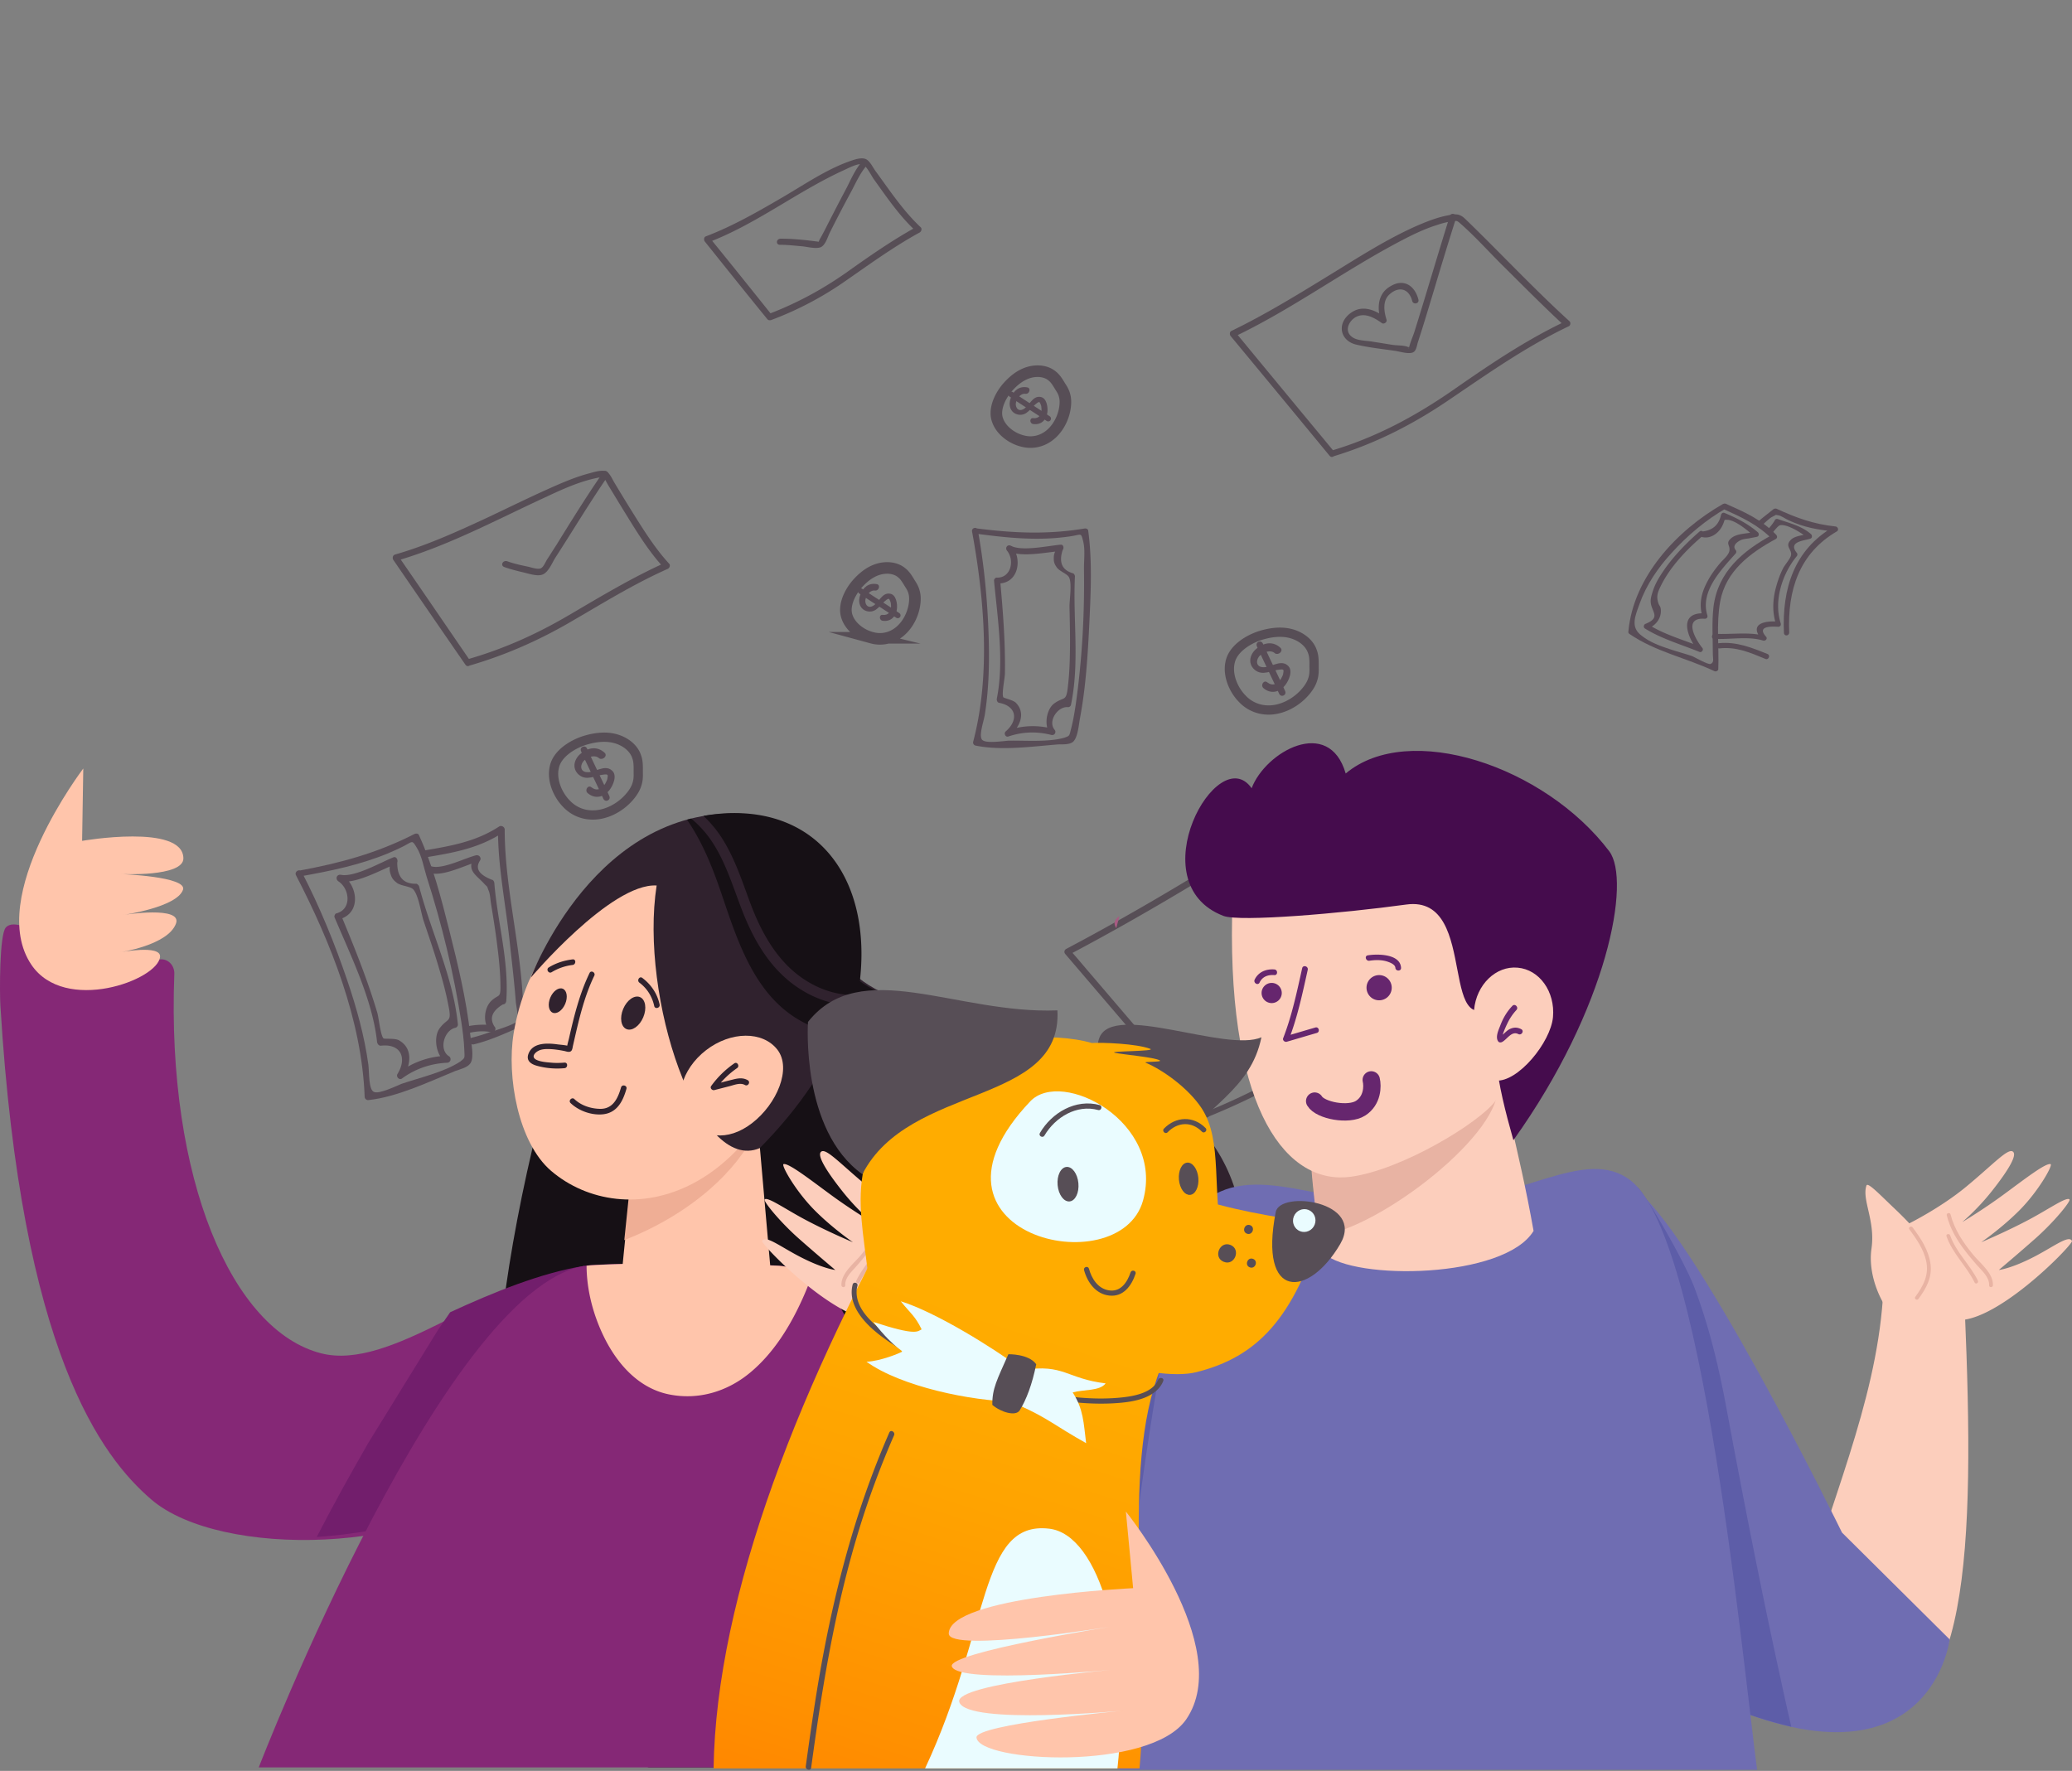 <svg xmlns="http://www.w3.org/2000/svg" width="358" height="306" fill="none"><rect width="100%" height="100%" fill="#808080" stroke="none"/><g clip-path="url(#a)"><path fill="#574E56" d="M208.744 192.964c9.883-3.99 18.933-9.231 27.546-15.504 8.749-6.477 17.352-13.102 26.766-18.59.364-.248.4-.667.049-.951-4.969-4.328-9.175-9.569-13.45-14.562-2.076-2.479-4.162-5.015-6.226-7.437-1.229-1.467-2.446-3.172-3.813-4.436-.994-.865-1.564-.165-2.553.499-2.093 1.35-4.174 2.758-6.324 4.119a1028 1028 0 0 1-20.037 12.625c-8.677 5.345-17.454 10.473-26.479 15.238-.318.18-.422.553-.185.86 7.027 8.223 13.975 16.343 21.002 24.565.993 1.16 1.997 2.377 3.046 3.526.463.557 1.26-.187.808-.688-7.027-8.222-13.975-16.342-21.002-24.565-.993-1.16-1.997-2.377-3.046-3.526-.069.249-.127.555-.186.861 15.061-7.945 29.56-16.958 43.844-26.164a317 317 0 0 0 7.108-4.625c.728-.496 1.467-.934 2.195-1.43.308-.236.58-.348.888-.585.148-.147-.305-.353-.068-.046a675 675 0 0 1 9.497 11.214c4.523 5.356 9.044 11.007 14.307 15.63.002-.295.049-.657.05-.952-9.255 5.399-17.664 11.809-26.197 18.185-8.739 6.533-17.948 11.864-28.047 15.955-.579.054-.095 1.02.507.784"/><path fill="#574E56" d="M218.736 162.698c3.332.468 6.697 1.106 10.052 1.392 2.029.134 2.257-.205 2.968-1.992 2.685-6.764 8.767-22.668 11.632-29.409.286-.644-.721-.977-1.008-.332-2.659 6.288-8.659 21.705-11.126 28.073-.321.769-.508 1.924-1.032 2.556-.24.282.203.137-.443.146a77 77 0 0 1-1.859-.167c-3.015-.353-6.063-.876-9.089-1.286-.69-.218-.775.858-.095 1.019M230.229 78.9c7.29-2.19 13.882-5.538 20.173-9.827 6.71-4.548 13.286-9.188 20.616-12.68.329-.123.41-.61.185-.86-6.234-5.67-11.978-11.847-18.007-17.675-1.016-.978-1.651-.913-3.07-.636-1.872.366-3.622 1.06-5.36 1.812-4.988 2.21-9.651 5.181-14.279 8.028-5.788 3.544-11.565 7.144-17.701 10.109-.33.123-.355.599-.186.86a8722 8722 0 0 1 17.131 20.73c.462.557 1.26-.187.808-.688-5.706-6.89-11.413-13.782-17.131-20.73-.069.25-.127.555-.185.86 10.08-4.794 19.08-11.496 28.969-16.665 1.978-1.034 4.023-2.022 6.135-2.67.773-.268 1.556-.48 2.418-.59s.897-.234 1.462.245c2.767 2.402 5.272 5.269 7.891 7.818 3.364 3.346 6.739 6.749 10.262 10.004.069-.249.127-.554.185-.86-6.954 3.3-13.301 7.601-19.626 12.015-6.541 4.515-13.316 8.134-20.946 10.39-.556.167-.357 1.188.256 1.01"/><path fill="#574E56" d="M250.5 37.327c-2.106 6.71-4.041 13.386-6.147 20.096-.299.882-.711 1.787-.896 2.647-.115.317-.238-.012.272-.112-.17.033-.465.032-.6-.06-.816-.252-1.746-.188-2.596-.317l-3.467-.559c-.974-.163-2.562-.147-3.387-.751-1.56-1.05-.576-2.948.719-3.555 1.511-.707 3.106.218 4.338 1.096.35.285.976-.132.831-.575-.459-1.44-.711-3.334.552-4.405 1.606-1.432 3.35-.948 3.885 1.184.189.67 1.211.47 1.078-.21-.59-2.416-2.501-3.75-4.82-2.355-2.228 1.259-2.387 3.762-1.649 6.032.307-.237.58-.35.83-.575-1.446-1.071-3.279-2.008-5.096-1.359-1.204.47-2.343 1.576-2.497 2.901-.166 1.563.94 2.7 2.368 3.07 2.163.52 4.509.767 6.753 1.094.782.083 2.616.726 3.333.173.41-.315.538-1.164.642-1.538 1.035-3.145 1.991-6.393 2.958-9.584a680 680 0 0 1 3.706-12.084c.127-.555-.892-.945-1.11-.255M81.03 115.036c6.082-1.757 11.732-4.22 17.187-7.358 5.671-3.279 11.15-6.711 17.181-9.392.274-.149.457-.577.251-.844-2.666-2.888-4.76-6.366-6.835-9.672-.934-1.52-1.868-3.039-2.739-4.508-.29-.49-.691-1.431-1.255-1.773-.8-.372-2.202.083-2.935.285-1.639.424-3.2 1.013-4.755 1.66-4.325 1.843-8.617 3.972-12.865 5.98-5.19 2.41-10.496 4.832-16.017 6.407-.446.169-.45.635-.301.908 4.14 6.031 8.279 12.063 12.482 18.145.418.59 1.27-.091.859-.624-4.14-6.031-8.286-12.12-12.49-18.202-.087.243-.169.543-.25.843 9.008-2.622 17.22-7.07 25.672-10.965 2.98-1.395 6.018-2.797 9.265-3.409.97-.17 1.03.346 1.539 1.217l2.378 3.91c2.223 3.58 4.409 7.338 7.274 10.435.088-.243.169-.543.25-.844-5.751 2.591-11.135 5.837-16.583 9.033-5.664 3.337-11.473 5.934-17.785 7.718-.611.246-.204 1.245.472 1.05"/><path fill="#574E56" d="M87.128 97.98c1.094.395 2.232.67 3.37.944.837.193 2.232.67 3.13.39 1.072-.3 1.746-2.007 2.284-2.884 3.057-4.72 5.93-9.533 9.116-14.151.399-.57-.499-1.28-.834-.66-2.838 4.113-5.483 8.377-8.078 12.577-.544.82-1.031 1.633-1.576 2.453-.247.377-.606 1.292-1.045 1.517-.433.284-1.52-.055-2.121-.217-1.253-.261-2.506-.522-3.722-.962-.787-.257-1.254.728-.524.992M133.25 55.299a57.4 57.4 0 0 0 12.821-6.743c4.255-2.95 8.328-5.923 12.852-8.396.262-.169.411-.61.185-.86-3.026-2.823-5.368-6.369-7.78-9.665-.473-.614-1.001-1.806-1.714-2.138-.837-.366-2.098.116-2.871.384-3.963 1.422-7.603 3.899-11.196 6.013-4.389 2.564-8.834 5.14-13.605 6.954-.33.124-.354.6-.185.86 3.585 4.48 7.171 8.96 10.813 13.43.463.556 1.26-.188.808-.688-3.585-4.48-7.171-8.96-10.813-13.429-.069.249-.127.555-.186.86 8.281-3.147 15.314-8.76 23.371-12.452.761-.325 2.512-1.314 3.338-1.005.645.286 1.421 1.842 1.837 2.467 2.265 3.148 4.507 6.478 7.375 9.096.069-.249.128-.554.186-.86-4.309 2.372-8.302 5.153-12.283 7.991-4.198 2.939-8.62 5.333-13.447 7.159-.591.292-.108 1.257.494 1.022"/><path fill="#574E56" d="M134.714 42.298c1.236-.006 2.562.148 3.82.255.839.072 2.085.417 2.993.24 1.032-.143 1.425-1.75 1.849-2.598a237 237 0 0 1 3.511-6.75c.869-1.582 1.672-3.504 2.88-4.859.422-.553-.46-1.146-.882-.593-1.106 1.276-1.839 2.95-2.56 4.385-1.121 2.103-2.23 4.262-3.34 6.421-.378.78-.767 1.504-1.201 2.295a2.6 2.6 0 0 0-.332.713c-.161.384.238.012.113-.023-2.176-.281-4.408-.551-6.585-.538-.896-.06-.98 1.015-.266 1.052"/><path fill="#594D57" d="M293.833 92.725c1.529.554 3.116-.485 3.797-1.967.49-1.033.135-.93.744-.94 1.466.012 3.707 1.946 4.729 2.864.032-.248.064-.496.089-.803-1.236.387-2.964.223-4.023 1.078-1.112.923-.227 1.186-.355 2.176-.097.743-1.043 1.524-1.581 2.136-.858 1.015-1.648 2.083-2.244 3.25-1.053 1.952-1.49 3.955-.815 6.072l.479-.605c-4.734-.302-3.257 3.978-1.255 6.489l.532-.672c-3.013-1.235-6.351-2.126-9.186-3.93-.032.247-.064.495-.089.803 1.282-.515 2.366-1.679 2.311-3.197-.032-.789-.265-.701-.463-1.349-.308-1.061-.137-1.691.405-2.791 1.621-3.36 4.502-6.38 7.332-8.783.447-.357-.126-1.083-.573-.726-2.104 1.83-4.067 3.828-5.754 6.098-.943 1.33-1.879 2.72-2.365 4.301-.178.57-.401 1.267-.331 1.868.13 1.632 1.829 2.593-.909 3.704-.294.096-.418.598-.089.804 2.896 1.797 6.241 2.748 9.381 4.029.389.199.815-.339.532-.672-1.214-1.505-3.364-5.279.386-5.046.368.019.58-.25.478-.604-1.276-4.121 2.378-7.84 4.911-10.696.107-.135.139-.382-.003-.549-.707-.832.373-1.507.894-1.75.347-.163.949-.233 1.37-.282.475-.117.956-.173 1.431-.29.354-.101.358-.59.089-.802-1.695-1.45-3.642-2.442-5.695-3.3-.322-.146-.542.063-.634.317-.352 1.688-1.397 2.664-3.203 2.874-.503-.124-.893.714-.323.891M306.153 92.139c.545-.552 1.009-1.277 1.424-1.386 1.377-.222 3.964 1.55 4.838 2.242.032-.248.064-.496.089-.804-.995.36-2.521.355-3.212 1.229-.857 1.014.297 1.49.168 2.48-.057.556-1.134 1.78-1.378 2.296-.497.973-.865 1.992-1.167 3.064-.649 2.271-.75 4.54-.001 6.77l.479-.604c-2.652-.24-5.318.437-2.927 3.147l.532-.672c-2.715-.782-5.884-.229-8.71-.388-.556-.057-.691.873-.142.87 2.705.173 5.86-.5 8.455.296.382.138.881-.286.531-.672-1.475-1.658.398-1.815 2.058-1.704.368.018.581-.25.479-.605-1.248-3.88.278-8.571 2.79-11.609.106-.134.138-.382-.003-.548-1.638-2.005 1.399-2.115 2.334-2.468.354-.102.358-.59.089-.803-1.695-1.45-3.631-1.834-5.67-2.572-.255-.092-.488-.004-.581.25a8.3 8.3 0 0 1-1.275 1.613c-.312.463.427 1.048.8.578"/><path fill="#594D57" d="M297.729 87.94c3.221 1.454 5.993 2.717 8.484 5.231.032-.247.064-.495.089-.803-5.165 2.798-9.502 6.415-10.25 12.54-.299 2.657-.11 5.319-.109 7.941-.022.856.311 1.61-.391 1.875-.407.17-2.63-1.096-3.147-1.34-1.334-.455-2.655-.789-3.989-1.243-1.65-.539-3.374-1.192-4.718-2.255-2.064-1.467-1.191-3.398-.407-5.563 1.146-3.244 3.178-6.226 5.506-8.754 2.7-2.998 5.978-5.76 9.467-7.752.514-.304-.059-1.03-.573-.726-7.953 4.526-15.49 12.602-16.34 22.032-.04.188.035.301.169.407 4.576 3.126 9.756 4.107 14.729 6.455.255.092.602-.071.634-.318.159-3.861-.373-7.885.335-11.749.974-5.237 5.126-8.344 9.544-10.75.347-.162.365-.53.089-.803-2.565-2.628-5.33-3.83-8.678-5.33-.63-.17-.96.66-.444.906"/><path fill="#594D57" d="M309.138 109.295c-.303-7.283 1.694-13.676 8.264-17.491.34-.223.156-.75-.219-.829-3.83-.407-6.761-1.468-10.243-3.075-.128-.046-.308-.025-.482.056-.893.714-1.845 1.435-2.731 2.21-.446.356.067 1.09.573.725.613-.498 1.311-1.311 2.005-1.636.754-.332.266-.336.889-.226.555.057 1.295.642 1.872.88 2.583 1.223 5.136 1.658 7.975 1.937-.096-.294-.124-.535-.219-.829-6.857 3.971-8.932 10.739-8.594 18.323.018.669.92.564.91-.045M297.069 112.042c2.89-.337 5.332.721 7.962 1.817.517.245.907-.594.39-.838-2.817-1.136-5.38-2.179-8.458-1.882-.542.064-.436.966.106.903M104.498 130.105c-1.219-1.17-2.771-.984-4.038.02-1.228.901-1.749 2.6-.458 3.738 1.395 1.176 2.876.075 4.46-.04.494-.051.63.06.506.546-.013.351-.201.694-.39 1.038-.598.959-1.455 1.348-2.377.646-.577-.514-1.247.478-.669.992 1.258 1.066 2.745.737 3.74-.489.663-.816 1.469-2.645.412-3.458-1.259-1.066-2.968.483-4.331.325-1.259-.118-1.102-1.481-.342-2.083.688-.571 1.792-.984 2.538-.289.584.338 1.455-.4.949-.946"/><path fill="#594D57" d="M100.403 129.827c1.232 2.716 2.603 5.458 3.835 8.174.333.734 1.368.266 1.035-.469-1.232-2.716-2.603-5.458-3.835-8.174-.333-.734-1.368-.265-1.035.469"/><path stroke="#574E56" stroke-miterlimit="10" stroke-width="1.6" d="M97.88 138.884a6.12 6.12 0 0 0 3.981 1.917c2.65.244 5.464-1.253 7.154-3.406.486-.609.877-1.286 1.068-1.984.181-.581.215-1.207.196-1.81-.008-.996.059-1.97-.286-2.869-.51-1.546-2.042-2.684-3.766-3.125s-3.639-.184-5.461.419c-2.138.746-4.53 2.33-4.99 4.537-.512 2.231.584 4.788 2.104 6.321Z"/><path fill="#594D57" d="M221.265 111.965c-1.219-1.17-2.771-.984-4.038.021-1.228.9-1.749 2.599-.458 3.737 1.395 1.176 2.876.075 4.461-.039.493-.052.629.059.505.545-.013.351-.201.695-.39 1.038-.598.96-1.455 1.348-2.377.646-.577-.514-1.246.478-.669.992 1.258 1.066 2.745.737 3.74-.488.663-.817 1.469-2.646.412-3.459-1.259-1.066-2.968.483-4.331.325-1.259-.118-1.102-1.481-.342-2.083.688-.57 1.792-.984 2.539-.289.584.339 1.454-.4.948-.946"/><path fill="#594D57" d="M217.17 111.687c1.232 2.716 2.603 5.458 3.835 8.175.333.734 1.368.265 1.035-.469-1.232-2.717-2.603-5.458-3.835-8.175-.333-.734-1.368-.265-1.035.469"/><path stroke="#574E56" stroke-miterlimit="10" stroke-width="1.6" d="M214.648 120.744a6.13 6.13 0 0 0 3.98 1.918c2.65.243 5.464-1.253 7.154-3.407.486-.609.877-1.286 1.068-1.983.181-.582.215-1.208.196-1.81-.008-.996.059-1.97-.286-2.87-.51-1.545-2.042-2.684-3.766-3.125s-3.639-.184-5.461.419c-2.138.746-4.531 2.33-4.99 4.537-.512 2.231.584 4.788 2.105 6.321Z"/><path fill="#594D57" d="M151.549 100.948c-1.398-.302-2.434.521-2.902 1.806-.485 1.194-.107 2.649 1.328 2.896 1.527.229 2.106-1.221 3.197-2.007.333-.255.48-.236.607.169.146.259.162.59.179.921-.006.957-.452 1.617-1.427 1.52-.644-.114-.686.898-.043 1.011 1.38.21 2.306-.686 2.479-2.01.116-.883-.114-2.558-1.236-2.675-1.38-.21-1.925 1.664-2.977 2.155-.961.474-1.452-.578-1.171-1.349.243-.716.855-1.504 1.702-1.334.57-.015.87-.934.264-1.103"/><path fill="#594D57" d="M148.473 102.562c2.094 1.412 4.299 2.779 6.392 4.191a.481.481 0 0 0 .537-.797c-2.093-1.411-4.298-2.779-6.391-4.19-.566-.381-1.103.415-.538.796"/><path stroke="#574E56" stroke-miterlimit="10" stroke-width="2" d="M150.674 110.207a5.19 5.19 0 0 0 3.72-.383c2.017-.999 3.381-3.324 3.643-5.624.08-.654.061-1.316-.11-1.903-.128-.499-.382-.965-.663-1.391-.447-.714-.832-1.445-1.479-1.94-1.054-.888-2.663-1.03-4.101-.583-1.438.446-2.704 1.48-3.749 2.722-1.21 1.485-2.231 3.686-1.583 5.48.621 1.835 2.546 3.191 4.322 3.622Z"/><path fill="#594D57" d="M177.549 66.95c-1.398-.302-2.434.52-2.902 1.806-.485 1.193-.106 2.649 1.328 2.896 1.528.23 2.106-1.221 3.197-2.006.333-.256.48-.237.607.169.146.258.162.59.179.92-.005.957-.451 1.617-1.426 1.52-.644-.114-.687.898-.043 1.011 1.38.21 2.306-.686 2.479-2.01.115-.882-.115-2.558-1.237-2.674-1.38-.21-1.925 1.663-2.977 2.154-.96.473-1.451-.578-1.171-1.35.243-.715.856-1.503 1.702-1.333.57-.015.87-.934.264-1.103"/><path fill="#594D57" d="M174.473 68.562c2.094 1.412 4.299 2.78 6.392 4.19a.481.481 0 0 0 .537-.796c-2.093-1.41-4.298-2.779-6.391-4.19-.566-.381-1.103.415-.538.796"/><path stroke="#574E56" stroke-miterlimit="10" stroke-width="2" d="M176.674 76.207a5.19 5.19 0 0 0 3.72-.383c2.018-.999 3.381-3.324 3.643-5.624.08-.654.061-1.316-.11-1.903-.128-.5-.382-.965-.663-1.39-.447-.715-.832-1.446-1.479-1.942-1.054-.887-2.663-1.028-4.101-.582s-2.704 1.48-3.749 2.722c-1.21 1.485-2.231 3.686-1.583 5.48.621 1.835 2.546 3.192 4.322 3.622Z"/><path fill="#594D57" d="M51.803 151.448c5.231-.932 10.352-1.972 15.25-3.999.934-.404 1.87-.809 2.75-1.267 1.54-.803 1.374-1.075 2.205.286.886 1.414 1.223 3.5 1.725 5.087 2.616 8.153 4.683 16.648 5.978 25.049.225 1.538.451 3.185.511 4.781.06 1.486.17 1.374-.71 2.053-2.748 1.818-7.042 2.786-10.124 3.839-.88.349-3.796 1.785-4.734 1.418-.993-.31-.838-3.343-1.007-4.716-.678-4.943-2.016-9.763-3.63-14.522-2.17-6.4-4.78-12.791-7.886-18.787-.333-.654-1.322-.083-.99.571 5.99 11.555 11.378 25.05 11.863 38.259 0 .33.277.6.608.593 5.067-.543 10.403-3.129 15.08-5.042.825-.292 2.092-.593 2.585-1.319.713-1.061.098-3.637-.016-4.846-.681-6.155-2.134-12.184-3.641-18.157-1.396-5.534-2.848-11.233-5.234-16.417-.111-.328-.552-.319-.772-.205-6.49 3.326-12.931 5.053-20.034 6.354-.772.015-.492 1.166.223.987"/><path fill="#594D57" d="M73.512 148.149c4.881-.797 9.322-1.597 13.43-4.325-.28-.167-.56-.334-.898-.556-.032 6.386 1.319 12.947 2.002 19.282.381 3.582.816 7.108 1.087 10.689.076.716.515 2.535.15 3.249-.314.549-4.083 1.683-4.738 1.899a31 31 0 0 1-3.005.918c-.711.161-.402 1.319.31 1.158 2.9-.698 5.564-1.949 8.285-3.144.217-.109.267-.274.26-.494.277-11.176-3.194-22.373-3.192-33.495-.013-.441-.517-.719-.898-.556-4.055 2.674-8.442 3.418-13.213 4.216-.712.161-.349 1.264.42 1.159M58.593 158.854c3.86-1.03 3.292-5.838.497-7.694-.16.389-.266.722-.426 1.11 2.72.584 7.222-2.001 9.7-2.964-.227-.33-.452-.549-.678-.879-.319.888-.528 1.775-.183 2.657.175.607.458.992.961 1.374.674.658 2.445.642 2.952 1.246.9.988 1.332 4.027 1.738 5.295.81 2.427 1.619 4.743 2.374 7.226s1.456 4.91 1.935 7.451c.655 3.147-.08 2.103-1.492 3.996-1.14 1.504-.65 4.819 1.082 5.854.105-.332.155-.72.316-1.109-3.044.083-5.964 1.05-8.428 2.898l.786.767c1.189-2.002 1.7-4.883-.755-6.3-.671-.436-2.55-.198-2.718-.362-.505-.494-.828-3.644-1.06-4.416-1.689-5.683-3.928-11.25-6.222-16.762-.288-.716-1.39-.374-1.159.287 2.81 6.669 6.573 14.269 7.343 21.564.06.277.286.606.618.603 3.481-.418 4.625 2.116 2.894 4.898-.27.5.348 1.103.786.767 2.301-1.68 4.945-2.589 7.822-2.726a.611.611 0 0 0 .316-1.109c-1.844-1.145-.841-4.529 1.09-4.934.276-.057.439-.335.435-.557-.84-8.346-4.603-15.835-6.712-23.893-.058-.165-.227-.33-.45-.438-2.268.075-3.338-1.187-3.319-3.677.16-.389-.127-1.105-.677-.879-2.147.849-6.703 3.491-9.09 3.014-.666-.104-.987.673-.427 1.11 2.012 1.31 2.34 4.792-.252 5.535-.662.116-.314 1.22.403 1.047"/><path fill="#594D57" d="M74.325 150.865c2.306.62 6.128-1.414 8.316-1.997-.222-.326-.442-.541-.664-.866-1.408 2.324.132 3.065 1.568 4.576.884.972.44.212.942 1.464.224.653.23 1.42.344 2.076.401 2.458.803 4.917 1.095 7.377.29 2.241.527 4.648.543 6.948.016 2.082-.319 1.32-1.57 2.491-1.307 1.227-1.507 3.969-.237 5.208.217-.332.324-.662.54-.995-1.48-.14-2.905-.117-4.382.181-.767.122-.43 1.212.282 1.146 1.258-.294 2.518-.37 3.78-.116.55.1.983-.564.542-.995q-1.332-2.115 1.452-3.804c.329-.005.546-.228.598-.612.498-6.91-1.523-13.561-2.066-20.399-.057-.273-.168-.491-.442-.541-2.254-.895-2.92-1.979-1.998-3.364.216-.442-.17-.928-.664-.866-1.97.471-5.737 2.449-7.713 1.934-.714-.153-1.035.948-.266 1.154M168.466 92.192c4.74.639 9.413 1.154 14.152.755.91-.091 1.819-.182 2.695-.335 1.534-.268 1.462-.549 1.821.855.392 1.466.137 3.36.153 4.87.119 7.762-.324 15.669-1.405 23.281-.208 1.39-.445 2.875-.81 4.27-.336 1.3-.213 1.233-1.146 1.576-2.838.812-6.782.463-9.706.522-.848.058-3.729.494-4.44-.082-.772-.542.154-3.117.367-4.35.709-4.456.818-8.988.674-13.543-.193-6.125-.767-12.365-1.87-18.4-.115-.657-1.115-.437-1 .22 2.129 11.631 3.235 24.772.201 36.313a.55.55 0 0 0 .367.68c4.498.929 9.76.168 14.28-.192.786-.025 1.953.065 2.567-.426.889-.72 1.034-3.114 1.252-4.19 1.022-5.503 1.349-11.111 1.614-16.685.246-5.164.487-10.486-.209-15.621-.01-.314-.392-.428-.611-.39-6.448 1.081-12.435.796-18.88-.042-.668-.199-.728.872-.066.914"/><path fill="#594D57" d="M172.329 100.817c3.592.138 4.403-4.133 2.505-6.463-.242.291-.423.548-.666.839 2.178 1.22 6.741.196 9.127.026-.105-.342-.238-.59-.343-.932-.514.676-.933 1.381-.875 2.228-.014.567.124.971.453 1.433.401.742 1.926 1.197 2.198 1.848.506 1.085.055 3.803.061 4.998.039 2.294.108 4.493.086 6.821s-.078 4.593-.353 6.897c-.288 2.87-.637 1.781-2.36 3.03-1.386.987-1.86 3.958-.654 5.303.181-.257.328-.576.571-.867-2.635-.734-5.402-.678-8.017.253l.467.866c1.562-1.401 2.78-3.735 1.054-5.599-.458-.551-2.135-.844-2.235-1.03-.3-.556.274-3.341.283-4.065.087-5.317-.332-10.68-.812-16.011-.053-.69-1.091-.688-1.072-.06.61 6.458 1.787 13.967.477 20.423-.024.253.081.595.367.681 3.102.562 3.399 3.037 1.162 4.962-.367.358 0 1.038.467.866 2.429-.831 4.944-.911 7.45-.266a.551.551 0 0 0 .571-.867c-1.273-1.47.502-4.104 2.27-3.94.252.024.466-.172.523-.362 1.534-7.375.328-14.789.694-22.253-.005-.157-.105-.342-.267-.494-1.968-.536-2.545-1.901-1.856-4.03.243-.29.19-.98-.344-.932-2.072.16-6.697 1.218-8.617.177-.543-.265-1.029.316-.666.84 1.373 1.654.713 4.725-1.712 4.675-.6-.075-.6.963.063 1.005"/><path fill="#852876" d="M99.786 218.906c-15.773 2.758-32.236 17.996-44.268 14.948-15.407-3.897-26.749-30.105-25.399-65.567.059-1.492-1.13-2.679-2.48-2.503-13.396 1.765-24.021-8.436-26.633-5.517-1.115 1.235-1.071 11.324-.94 13.457 3.625 60.098 17.596 78.094 26.091 85.392 11.9 10.216 47.511 9.511 61.641-3.994"/><path fill="#30222E" d="M144.246 161.013c0 23.499 75.52 8.389 70.495 60.361-5.041 51.987-28.272 84.021-28.272 84.021h-74.364s-48.42-13.202-13.181-130.347"/><path fill="#161015" d="M106.582 270.105c8.83-5.262 16.745-11.87 23.616-19.506 7.498-8.325 13.679-17.741 18.961-27.606 2.665-4.972 5.105-10.057 7.449-15.19 2.456-5.358 4.88-10.731 6.903-16.281 1.75-4.796 3.195-9.721 4.207-14.726-13.229-3.577-24.114-6.929-24.114-15.848L98.282 175c-15.894 52.838-14.77 84.534-8.75 103.398 5.892-2.342 11.608-5.053 17.05-8.293"/><path fill="#721E6C" d="M63.652 249.3c-3.082 5.358-6.1 10.779-8.926 16.281 12.603-.85 25.19-4.379 32.51-10.763l13.759-36.091c-7.53 1.203-15.846 4.619-23.215 8.02-.69.994-1.38 1.989-2.055 2.983"/><path fill="#161015" d="M111.334 285.006c9.071-5.197 16.681-12.335 23.279-20.371 7.401-9.015 13.903-18.752 19.699-28.873 5.732-10.01 10.949-20.404 15.284-31.087 3.291-8.133 6.085-16.666 7.176-25.393-2.472-.705-4.928-1.363-7.321-2.005-1.3 6.417-3.355 12.688-5.763 18.752-2.184 5.486-4.672 10.859-7.176 16.201-2.409 5.133-4.961 10.202-7.739 15.142-5.587 9.897-12.169 19.281-20.1 27.462a103.2 103.2 0 0 1-24.323 18.591c-4.607 2.534-9.375 4.732-14.256 6.673 1.67 4.812 3.677 8.726 5.764 11.918 5.346-1.909 10.531-4.17 15.476-7.01"/><path fill="#852876" d="M44.708 305.394h109.026c-1.943-19.762 4.832-85.689-19.651-86.731-8.846-.369-23.07-.594-31.9-.065-24.547 1.492-57.475 86.796-57.475 86.796"/><path fill="#FFC5AB" d="M104.27 230.838c2.264 4.699 5.988 9.03 11.318 10.105 5.09 1.027 10.083-.481 14.032-3.769 4.03-3.353 6.888-7.989 9.023-12.721a53 53 0 0 0 1.557-3.833c-1.782-1.155-3.805-1.829-6.101-1.925-8.846-.369-23.07-.594-31.9-.064-.289.016-.562.048-.851.08.016 4.186 1.14 8.437 2.922 12.127"/><path fill="#FFC5AB" d="M110.949 191.009c-1.156 2.71-4.255 36.877-4.255 36.877l26.731-5.229-3.484-39.781"/><path fill="#EFAE95" d="M122.765 205.381c3.355-2.951 6.213-6.448 8.155-10.426l-1.091-12.384-18.977 8.117c-.674 1.572-1.99 13.666-2.986 23.596 5.411-2.118 10.548-5.085 14.899-8.903"/><path fill="#FFC5AB" d="M114.047 148.18c-15.91 5.935-23.423 18.944-25.302 30.381-1.22 7.475.787 18.863 6.454 23.74 12.491 10.699 37.889 6.015 45.595-32.835 2.456-12.384-20.871-20.356-26.859-17.372"/><path fill="#30222E" d="M113.453 153.008c-2.986 19.248 7.225 49.918 17.821 45.379 28.657-28.986 17.933-59.367-6.583-57.763-24.691 1.62-34.212 32.001-33.056 28.392 0 0 13.903-16.473 21.818-16.008"/><path fill="#161015" d="M124.627 144.651c2.2 3.385 3.468 7.218 4.849 10.972 1.477 4.042 3.451 8.052 6.502 11.164 3.195 3.24 7.658 5.39 12.249 5.117 3.179-18.896-6.149-32.482-23.279-31.343-1.172.08-2.296.224-3.403.417a20.8 20.8 0 0 1 3.082 3.673"/><path fill="#161015" d="M124.627 154.339c2.794 8.229 5.732 17.741 13.936 22.184 2.44 1.316 5.314 2.31 8.059 2.134a51 51 0 0 0 1.268-4.957c-4.8.177-9.504-2.053-12.908-5.39-3.243-3.176-5.362-7.298-6.951-11.501-1.477-3.865-2.681-7.828-4.977-11.324a18.3 18.3 0 0 0-3.628-4.043l-.723.193c2.665 3.882 4.399 8.229 5.924 12.704"/><path fill="#FFC5AB" d="M134.324 181.384c-2.52-3.256-8.043-3.224-12.33.08-4.286 3.305-5.731 8.63-3.211 11.886 2.521 3.257 6.872 4.027 11.158.722 4.287-3.304 6.888-9.432 4.383-12.688"/><path fill="#30222E" d="M111.139 175.785c.645-1.526.393-3.09-.563-3.493s-2.253.507-2.898 2.033c-.645 1.527-.393 3.091.563 3.494s2.253-.508 2.898-2.034M97.656 173.462c.482-1.143.298-2.312-.413-2.612-.71-.3-1.678.384-2.16 1.526-.484 1.143-.299 2.312.412 2.612.71.3 1.678-.384 2.16-1.526"/><path fill="#30222E" d="M101.862 168.135c-1.718 3.545-2.681 7.442-3.548 11.276-.113.481-.273.979-.337 1.46 0 .032-.065.144-.049.176.033.048.306-.24.29-.272-.033-.145-1.59-.273-1.815-.305-1.734-.241-4.367-.401-5.105 1.652-.433 1.203.498 1.781 1.525 2.053 1.525.417 3.115.546 4.704.401.61-.048.626-1.01 0-.962-.787.064-1.59.08-2.376 0-.754-.064-1.798-.145-2.488-.497-1.076-.562-.016-1.46.69-1.685.61-.192 1.268-.176 1.894-.144.739.048 1.461.16 2.2.305.353.064.915.32 1.236.016.225-.209.257-.674.321-.947.931-4.09 1.846-8.277 3.677-12.062.273-.546-.562-1.027-.819-.465M126.875 183.742a16.5 16.5 0 0 0-3.998 3.913c-.257.353.161.803.546.706.867-.224 1.75-.449 2.617-.673.819-.209 1.862-.658 2.665-.209.546.305 1.027-.529.481-.834-.818-.465-1.653-.337-2.536-.112-1.172.288-2.328.593-3.5.898.177.241.369.465.546.706a15.2 15.2 0 0 1 3.66-3.577c.498-.337.016-1.171-.481-.818M98.587 190.607c1.364 1.3 3.451 2.07 5.346 1.957 2.601-.144 3.676-2.197 4.302-4.411.177-.593-.754-.85-.931-.256-.53 1.86-1.38 3.721-3.58 3.705-1.605-.016-3.307-.561-4.48-1.684-.416-.417-1.107.256-.657.689M95.312 167.99a9.05 9.05 0 0 1 3.628-1.251c.61-.081.61-1.043 0-.963-1.461.177-2.842.61-4.11 1.38-.546.321-.048 1.155.482.834M110.483 169.802c1.333.995 2.2 2.406 2.553 4.026.128.61 1.059.353.931-.256-.401-1.877-1.461-3.449-3.002-4.604-.498-.353-.979.481-.482.834"/><path fill="#A85A82" d="M192.875 160.387c.176-.738.353-1.428.53-2.085-.964.657-1.028 1.363-.53 2.085"/><path fill="#FCCEBC" d="M150.157 226.845c-1.743 41.153-.719 74.945 18.911 72.942 9.15-.936 15.032-.762 10.675-16.091-6.122-21.556-14.749-40.52-16.057-58.81"/><path fill="#6F6DB2" d="M208.065 207.467c-10.501 6.663-36.514 59.964-36.514 59.964l-18.605 18.486s3.747 31.071 48.365 6.685"/><path fill="#5D5DA8" d="m189.024 297.327-.066.849c3.726-1.415 7.821-3.331 12.353-5.791l6.71-84.526c-5.425 3.941-18.278 79.757-18.997 89.468"/><path fill="#FCCEBC" d="M339.478 226.41c1.743 41.152.894 72.767-18.736 70.764-9.15-.936-15.032-.762-10.675-16.091 6.122-21.555 13.943-38.343 15.25-56.633"/><path fill="#6F6DB2" d="M281.745 204.854c10.501 6.663 36.514 59.965 36.514 59.965l18.605 18.464s-3.747 31.071-48.365 6.685"/><path fill="#5D5DA8" d="M307.671 290.164c-3.399-15.503-6.449-31.093-9.346-46.683-1.329-7.185-2.985-14.175-5.578-21.033-1.721-4.551-8.714-16.614-9.912-17.376l6.753 85.571c7.822 4.267 14.401 6.401 19.913 7.729a494 494 0 0 1-1.83-8.208"/><path fill="#6F6DB2" d="M304.316 310.892c-2.462-14.11-9.063-96.414-22.571-106.909-7.843-6.097-19.324 3.723-35.729 4.355-16.557.631-29.847-8.492-38.779 0-3.9 3.723-16.471 79.386-13.638 102.554z"/><path fill="#FCCEBC" d="M257.127 173.936c2.179 15.024 5.229 23.951 7.843 38.757-5.011 8.274-31.067 8.622-36.165 3.919-1.307-1.197-3.486-27.217-3.05-36.144"/><path fill="#E8B3A3" d="m254.338 185.715-28.147 5.857c-.218 4.485.457 13.391 1.743 21.991 10.675-1.306 32.243-18.29 30.718-26.128-.131-2.264-4.379.544-4.314-1.72"/><path fill="#FCCEBC" d="M263.053 167.752c1.002 8.122-.959 17.724-4.706 22.536-2.854 3.766-16.078 11.823-24.902 13.042-10.893 1.524-21.197-10.887-20.566-44.875.305-16.701 4.118-16.113 21.438-18.225s26.71 10.974 28.736 27.522"/><path fill="#450C4D" d="M242.966 156.299c13.224-1.829 4.728 26.782 16.993 15.895-3.05 6.532-1.307 14.806 1.525 24.822 16.34-22.863 20.37-44.897 16.558-49.927-11.155-14.741-34.64-22.558-45.533-13.434-2.876-9.929-13.856-3.789-16.253 2.547-5.838-8.339-19.607 16.396-4.88 22.057 2.832 1.088 20.501-.436 31.59-1.96"/><path fill="#66266E" d="M224.992 167.295c-.915 4.093-1.764 8.187-3.289 12.106-.131.348.261.697.61.61 1.743-.501 3.464-1.024 5.207-1.524.61-.175.348-1.133-.262-.937-1.743.501-3.464 1.024-5.207 1.524l.61.61c1.525-3.919 2.375-8.013 3.29-12.106.131-.632-.828-.893-.959-.283M238.239 172.847a2.178 2.178 0 1 0 0-4.355 2.178 2.178 0 0 0 0 4.355M219.72 173.327a1.742 1.742 0 1 0 .001-3.485 1.742 1.742 0 0 0-.001 3.485M236.605 166.01c1.023-.153 2.069-.175 3.05.13.457.153 1.394.479 1.437 1.089.044.631 1.024.631.981 0-.131-2.439-4.118-2.417-5.73-2.156-.632.087-.37 1.024.262.937M217.629 169.777c.479-1.023 1.459-1.372 2.549-1.285.632.044.632-.936 0-.979-1.416-.109-2.767.435-3.399 1.763-.261.588.588 1.067.85.501"/><path stroke="#66266E" stroke-linecap="round" stroke-width="3" d="M227.148 190.264c.968 1.629 5.866 2.565 7.943 1.222 2.078-1.344 2.088-3.818 1.833-4.886"/><path fill="#FCCEBC" d="M268.325 175.743c.392-4.376-2.331-8.208-6.1-8.535-3.769-.348-7.146 2.939-7.538 7.316s0 11.845 3.769 12.193c3.791.327 9.477-6.597 9.869-10.974"/><path fill="#66266E" d="M261.31 173.805c-.915.958-1.569 2.047-2.048 3.288-.305.806-.98 2.134-.37 2.896.152.174.414.152.588.087.893-.414 1.656-2.003 2.854-1.394.566.283 1.067-.566.501-.849-.632-.326-1.22-.348-1.874-.065-.762.326-1.22 1.11-1.96 1.459.196.021.392.043.588.087-.196-.24.697-2.156.828-2.417a9.2 9.2 0 0 1 1.59-2.373c.436-.479-.261-1.176-.697-.719"/><path fill="#FCCEBC" d="M326.189 226.192c-.24.131-3.617-5.03-2.832-10.451.697-4.812-1.7-8.427-.872-10.887.218-.653 2.353 1.611 4.793 3.919 1.7 1.611 2.615 2.613 2.615 2.613s5.403-2.678 9.803-6.314c4.619-3.811 7.168-6.663 8.061-6.097.872.544-.762 3.266-3.703 6.968a40.5 40.5 0 0 1-5.011 5.225s3.551-2.112 7.189-4.79c3.529-2.591 7.19-5.443 8.061-5.226.479.109-2.048 4.66-5.447 8.057-3.071 3.07-6.535 5.443-6.535 5.443s4.313-1.807 8.278-3.919c3.399-1.807 6.471-3.985 6.972-3.484.283.283-2.593 3.832-5.882 6.75-3.05 2.7-6.318 5.443-6.318 5.443s2.178-.217 6.318-2.395c3.311-1.742 5.817-3.701 6.318-2.613.261.566-14.161 15.46-20.915 13.5"/><path fill="#E8B3A3" d="M329.892 212.41c1.22 1.655 2.44 3.397 2.898 5.422.545 2.46-.458 4.333-1.874 6.271-.239.348.327.675.567.326 1.35-1.851 2.374-3.68 2.069-6.031-.326-2.395-1.677-4.42-3.093-6.314-.24-.327-.806 0-.567.326M336.363 210.014c.566 2.243 1.721 4.246 3.137 6.075.632.849 1.329 1.655 2.026 2.461.872 1.001 2.222 2.112 2.157 3.549-.022.413.632.413.654 0 .109-2.069-2.201-3.811-3.399-5.27-1.721-2.09-3.246-4.333-3.922-6.989-.13-.414-.762-.239-.653.174M336.319 213.629c1.046 3.004 3.486 5.16 4.859 7.991.174.37.74.043.566-.327-1.351-2.765-3.769-4.877-4.793-7.817-.152-.413-.784-.239-.632.153"/><path fill="#FCCEBC" d="M163.49 226.192c.24.131 3.617-5.03 2.833-10.451-.698-4.812 1.699-8.427.871-10.887-.218-.653-2.353 1.611-4.793 3.919-1.699 1.611-2.614 2.613-2.614 2.613s-5.403-2.678-9.804-6.314c-4.619-3.811-7.168-6.663-8.061-6.097-.871.544.763 3.266 3.704 6.968a40.4 40.4 0 0 0 5.011 5.225s-3.552-2.112-7.19-4.79c-3.529-2.591-7.189-5.443-8.061-5.226-.479.109 2.048 4.66 5.447 8.057 3.072 3.07 6.536 5.443 6.536 5.443s-4.314-1.807-8.279-3.919c-3.399-1.807-6.47-3.985-6.972-3.484-.283.283 2.593 3.832 5.883 6.75 3.05 2.7 6.318 5.443 6.318 5.443s-2.179-.217-6.318-2.395c-3.312-1.742-5.817-3.701-6.318-2.613-.262.566 14.161 15.46 20.914 13.5"/><path fill="#E8B3A3" d="M159.22 212.084c-1.394 1.894-2.767 3.919-3.093 6.314-.305 2.373.719 4.202 2.069 6.031.24.327.806 0 .567-.326-1.416-1.917-2.419-3.811-1.874-6.271.436-2.047 1.678-3.789 2.898-5.422.261-.326-.305-.653-.567-.326M152.706 209.84c-.675 2.656-2.2 4.899-3.921 6.989-1.199 1.459-3.508 3.201-3.399 5.27.022.413.675.413.654 0-.066-1.394 1.198-2.439 2.026-3.419a49 49 0 0 0 2.135-2.591c1.394-1.829 2.549-3.832 3.137-6.075.087-.413-.545-.588-.632-.174M152.75 213.455c-1.024 2.939-3.464 5.051-4.793 7.817-.174.37.37.718.566.326 1.373-2.83 3.813-4.986 4.859-7.991.13-.37-.501-.544-.632-.152"/><path fill="#574E56" d="M189.958 179.304c2.398-6.162 21.973 2.635 27.992-.074-1.862 9.154-9.624 11.878-15.091 19.707 0 .015-15.672-12.548-12.901-19.633"/><path fill="#FFAC00" d="M211.485 216.531c-2.235-10.866-.09-19.35-3.918-25.11-2.25-3.364-6.54-6.49-9.624-7.8-.492-.208 2.92-.089 2.473-.372-.879-.581-6.615-1.042-7.806-1.34-1.222-.312 7.314-.223 6.108-.684-2.354-.894-8.283-1.117-10.071-.998-6.853-2.009-18.294-.744-24.402 1.31-9.103 3.066-14.942 19.157-13.512 15.942-5.393 11.833 1.996 21.91-.805 40.843-2.503 16.894 26.16 27.968 20.946 40.188l23.911-31.54z"/><path fill="url(#b)" d="M196.885 305.571c2.071-22.208-3.501-51.486 3.65-69.139l-41.117-34.83c-21.155 36.913-35.68 74.11-36.126 103.969z"/><path fill="#574E56" d="M147.321 221.964c-.789 3.096 1.371 5.864 3.561 7.799 3.396 2.977 7.612 5.016 11.769 6.713 4.99 2.039 10.189 3.573 15.463 4.644 4.618.938 9.415 1.623 14.153 1.37 2.771-.149 6.599-.566 8.313-3.081.164-.239.298-.507.402-.774.223-.536-.641-.76-.864-.239-1.028 2.471-4.708 2.948-7.002 3.141-4.425.372-8.924-.179-13.274-.982a89 89 0 0 1-14.882-4.123c-4.231-1.578-8.447-3.498-12.097-6.192-2.22-1.638-4.991-4.123-4.857-7.16.015-.298.06-.595.134-.878.179-.566-.685-.789-.819-.238"/><path fill="#EAFCFF" d="M176.803 236.729c6.987-1.131 7.523 1.519 14.227 2.308-.998 1.354-3.769 1.027-5.691 1.562 1.877 2.933 1.877 5.255 2.324 8.768-5.318-2.963-6.554-4.287-11.411-6.46l-1.117-.73c-7.136-.059-19.412-2.545-25.416-6.876 2.444-.105 5.691-1.489 6.019-1.668.566-.297-.864-.133-4.842-5.209 7.434 2.441 7.613 1.637 8.343 1.28-1.132-2.337-1.966-2.798-3.605-4.852 6.018 1.875 15.672 7.859 20.916 11.699"/><path fill="#574E56" d="M174.226 234.005c-1.952 4.406-2.816 5.954-2.771 8.752 1.49 1.28 4.037 2.024 4.723.953 1.132-1.801 2.175-4.525 2.86-7.978-1.326-1.831-4.812-1.727-4.812-1.727M201.742 195.648c1.728-1.786 4.156-1.92 5.929-.104.402.416 1.043-.224.626-.626-2.116-2.143-5.125-2.024-7.196.105-.387.401.239 1.042.641.625"/><path fill="#FDB43E" d="M216.788 230.76c-.745-.685-1.817.462-1.072 1.161.744.685 1.817-.476 1.072-1.161"/><path fill="#EAFCFF" d="M193.071 305.571c2.309-20.839-3.024-40.382-11.784-41.424-12.156-1.444-10.145 17.236-21.452 41.424z"/><path fill="#574E56" d="M205.622 206.47c.926-.083 1.565-1.398 1.427-2.937s-1.001-2.72-1.927-2.637-1.564 1.398-1.427 2.937c.138 1.539 1.001 2.72 1.927 2.637M139.604 176.58c9.102-11.476 25.609-1.309 43.099-1.994.864 16.581-25.624 12.548-33.699 28.31-10.681-7.606-9.4-26.316-9.4-26.316"/><path fill="#FFAC00" d="M195.768 197.583c.06 8.008 15.642 11.61 32.715 13.887-4.872 16.463-11.352 23.027-21.78 25.632-3.71.923-10.488-.045-17.415-2.56"/><path fill="#EAFCFF" d="M178.01 190.304c-21.81 22.982 15.389 31.823 19.486 17.132 3.769-13.545-14.034-22.877-19.486-17.132"/><path fill="#574E56" d="M220.423 209.43c-2.994 15.332 5.691 14.855 11.144 5.523 4.305-7.398-10.414-9.318-11.144-5.523M180.453 196.228c1.862-3.17 5.557-5.433 9.296-4.421.551.149.79-.714.238-.863-4.126-1.116-8.253 1.31-10.309 4.823-.298.506.477.952.775.461M216.013 211.709c-.938-.372-1.519 1.086-.581 1.458.939.372 1.52-1.086.581-1.458M212.602 215.117c-1.877-.744-3.054 2.173-1.162 2.917 1.877.759 3.039-2.158 1.162-2.917M216.505 217.528c-.938-.372-1.519 1.087-.581 1.459.954.372 1.535-1.087.581-1.459"/><path fill="#EAFCFF" d="M227.146 211.618c.405-1.016-.073-2.159-1.067-2.554s-2.128.108-2.532 1.124.073 2.16 1.067 2.555 2.128-.109 2.532-1.125"/><path fill="#574E56" d="M187.306 219.478c.581 2.128 2.041 4.152 4.38 4.391 2.428.253 3.829-1.712 4.514-3.766.179-.551-.686-.774-.864-.238-.566 1.711-1.713 3.438-3.769 3.096-1.877-.313-2.95-2.025-3.412-3.722-.149-.565-1.013-.327-.849.239M184.798 207.6c.991-.089 1.676-1.495 1.528-3.14s-1.071-2.908-2.062-2.82c-.992.089-1.676 1.495-1.529 3.141s1.071 2.908 2.063 2.819"/><path fill="#FFC5AB" d="M194.53 261.19s18.958 23.472 10.426 35.901c-6.213 9.044-35.84 7.412-36.237 3.142-.214-2.288 25.323-4.637 25.323-4.637s-26.804 2.517-28.284-1.448c-1.237-3.279 27.505-5.72 27.505-5.72s-27.673 2.73-28.803-.472c-.855-2.425 28.315-7.016 28.315-7.016s-28.895 4.789-28.849 1.312c.091-6.39 31.856-7.824 31.856-7.824zM14.39 132.793s-16.873 22.161-8.974 33.9c5.76 8.548 21.87 2.678 22.239-1.36.19-2.151-6.96-.777-6.96-.777s8.335-1.221 9.71-4.968c1.144-3.108-9.001-1.512-9.001-1.512s9.165-1.318 10.214-4.33c.79-2.289-10.786-2.719-10.786-2.719s10.895.555 10.854-2.72c-.082-6.036-17.5-3.011-17.5-3.011z"/><path fill="#574E56" d="M153.654 247.536c-6.213 14.196-9.97 29.162-12.475 44.4-.722 4.411-1.348 8.839-1.958 13.266-.081.609.851.866.931.256 2.055-15.158 4.575-30.284 9.456-44.833a154 154 0 0 1 4.864-12.608c.257-.562-.577-1.059-.818-.481"/></g><defs><linearGradient id="b" x1="181.422" x2="148.048" y1="230.054" y2="334.599" gradientUnits="userSpaceOnUse"><stop stop-color="#FFAC00"/><stop offset=".272" stop-color="#FFA400"/><stop offset=".684" stop-color="#FF9000"/><stop offset="1" stop-color="#FF7B00"/></linearGradient><clipPath id="a"><path fill="#fff" d="M0 .812h358v305H0z"/></clipPath></defs></svg>